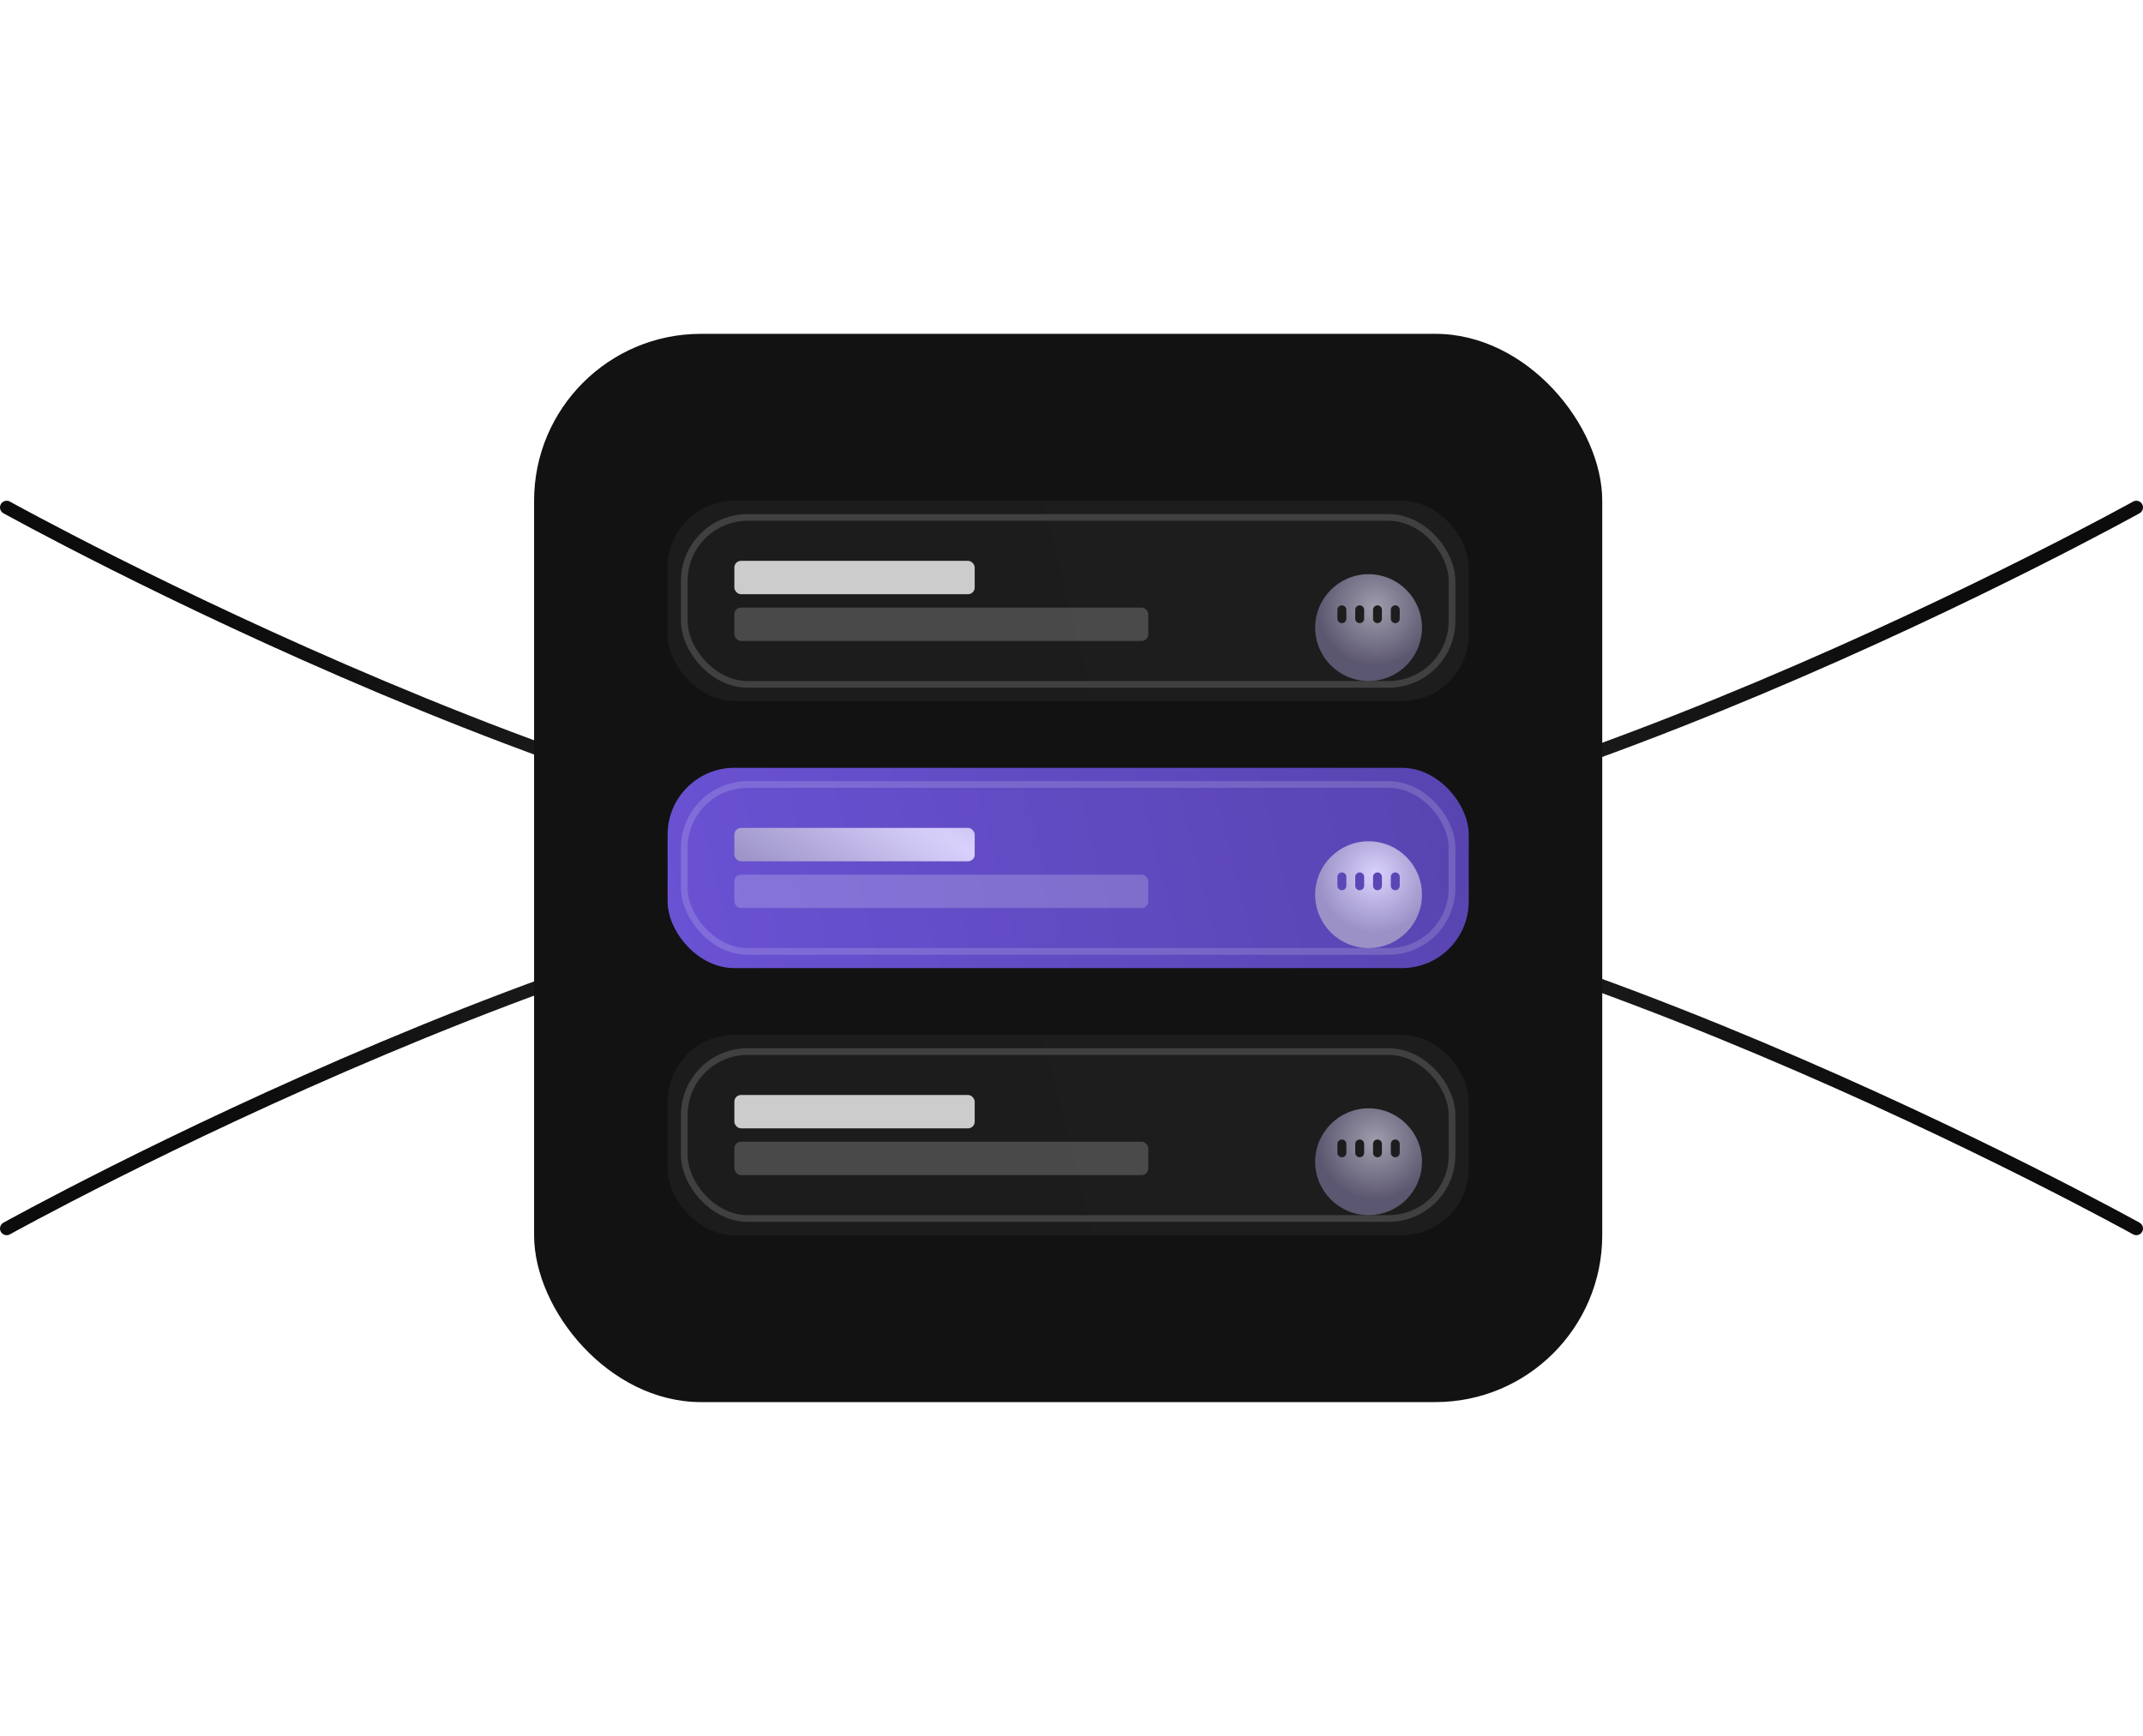 <?xml version="1.0" encoding="UTF-8"?> <svg xmlns="http://www.w3.org/2000/svg" width="321" height="260" viewBox="0 0 321 260" fill="none"><path d="M1 76C1 76 98.211 130 160.5 130C222.789 130 320 76 320 76" stroke="url(#paint0_linear_170_289)" stroke-width="2" stroke-linecap="round"></path><path d="M1 184C1 184 98.211 130 160.5 130C222.789 130 320 184 320 184" stroke="url(#paint1_linear_170_289)" stroke-width="2" stroke-linecap="round"></path><g filter="url(#filter0_d_170_289)"><rect x="80" y="50" width="160" height="160" rx="25" fill="#121212"></rect></g><rect x="100" y="115" width="120" height="30" rx="10" fill="url(#paint2_linear_170_289)"></rect><rect x="102.5" y="117.5" width="115" height="25" rx="9.5" stroke="white" stroke-opacity="0.16"></rect><g filter="url(#filter1_d_170_289)"><path d="M205 122C200.589 122 197 125.589 197 130C197 134.411 200.589 138 205 138C209.411 138 213 134.411 213 130C213 125.589 209.411 122 205 122ZM201.667 128.667C201.667 129.035 201.369 129.333 201 129.333C200.631 129.333 200.333 129.035 200.333 128.667V127.333C200.333 126.965 200.631 126.667 201 126.667C201.369 126.667 201.667 126.965 201.667 127.333V128.667ZM204.333 128.667C204.333 129.035 204.035 129.333 203.667 129.333C203.298 129.333 203 129.035 203 128.667V127.333C203 126.965 203.298 126.667 203.667 126.667C204.035 126.667 204.333 126.965 204.333 127.333V128.667ZM207 128.667C207 129.035 206.702 129.333 206.333 129.333C205.965 129.333 205.667 129.035 205.667 128.667V127.333C205.667 126.965 205.965 126.667 206.333 126.667C206.702 126.667 207 126.965 207 127.333V128.667ZM209.667 128.667C209.667 129.035 209.369 129.333 209 129.333C208.631 129.333 208.333 129.035 208.333 128.667V127.333C208.333 126.965 208.631 126.667 209 126.667C209.369 126.667 209.667 126.965 209.667 127.333V128.667Z" fill="url(#paint3_radial_170_289)"></path></g><rect x="110" y="124" width="36" height="5" rx="1" fill="url(#paint4_radial_170_289)"></rect><rect x="110" y="131" width="62" height="5" rx="1" fill="white" fill-opacity="0.2"></rect><rect x="100" y="75" width="120" height="30" rx="10" fill="url(#paint5_linear_170_289)"></rect><rect x="100" y="155" width="120" height="30" rx="10" fill="url(#paint6_linear_170_289)"></rect><rect x="102.5" y="77.5" width="115" height="25" rx="9.5" stroke="white" stroke-opacity="0.16"></rect><rect x="102.5" y="157.5" width="115" height="25" rx="9.5" stroke="white" stroke-opacity="0.16"></rect><g filter="url(#filter2_d_170_289)"><path d="M205 82C200.589 82 197 85.589 197 90C197 94.411 200.589 98 205 98C209.411 98 213 94.411 213 90C213 85.589 209.411 82 205 82ZM201.667 88.667C201.667 89.035 201.369 89.333 201 89.333C200.631 89.333 200.333 89.035 200.333 88.667V87.333C200.333 86.965 200.631 86.667 201 86.667C201.369 86.667 201.667 86.965 201.667 87.333V88.667ZM204.333 88.667C204.333 89.035 204.035 89.333 203.667 89.333C203.298 89.333 203 89.035 203 88.667V87.333C203 86.965 203.298 86.667 203.667 86.667C204.035 86.667 204.333 86.965 204.333 87.333V88.667ZM207 88.667C207 89.035 206.702 89.333 206.333 89.333C205.965 89.333 205.667 89.035 205.667 88.667V87.333C205.667 86.965 205.965 86.667 206.333 86.667C206.702 86.667 207 86.965 207 87.333V88.667ZM209.667 88.667C209.667 89.035 209.369 89.333 209 89.333C208.631 89.333 208.333 89.035 208.333 88.667V87.333C208.333 86.965 208.631 86.667 209 86.667C209.369 86.667 209.667 86.965 209.667 87.333V88.667Z" fill="url(#paint7_radial_170_289)"></path></g><g filter="url(#filter3_d_170_289)"><path d="M205 162C200.589 162 197 165.589 197 170C197 174.411 200.589 178 205 178C209.411 178 213 174.411 213 170C213 165.589 209.411 162 205 162ZM201.667 168.667C201.667 169.035 201.369 169.333 201 169.333C200.631 169.333 200.333 169.035 200.333 168.667V167.333C200.333 166.965 200.631 166.667 201 166.667C201.369 166.667 201.667 166.965 201.667 167.333V168.667ZM204.333 168.667C204.333 169.035 204.035 169.333 203.667 169.333C203.298 169.333 203 169.035 203 168.667V167.333C203 166.965 203.298 166.667 203.667 166.667C204.035 166.667 204.333 166.965 204.333 167.333V168.667ZM207 168.667C207 169.035 206.702 169.333 206.333 169.333C205.965 169.333 205.667 169.035 205.667 168.667V167.333C205.667 166.965 205.965 166.667 206.333 166.667C206.702 166.667 207 166.965 207 167.333V168.667ZM209.667 168.667C209.667 169.035 209.369 169.333 209 169.333C208.631 169.333 208.333 169.035 208.333 168.667V167.333C208.333 166.965 208.631 166.667 209 166.667C209.369 166.667 209.667 166.965 209.667 167.333V168.667Z" fill="url(#paint8_radial_170_289)"></path></g><rect x="110" y="84" width="36" height="5" rx="1" fill="#CCCCCC"></rect><rect x="110" y="164" width="36" height="5" rx="1" fill="#CCCCCC"></rect><rect x="110" y="91" width="62" height="5" rx="1" fill="white" fill-opacity="0.2"></rect><rect x="110" y="171" width="62" height="5" rx="1" fill="white" fill-opacity="0.2"></rect><defs><filter id="filter0_d_170_289" x="30" y="0" width="260" height="260" filterUnits="userSpaceOnUse" color-interpolation-filters="sRGB"><feFlood flood-opacity="0" result="BackgroundImageFix"></feFlood><feColorMatrix in="SourceAlpha" type="matrix" values="0 0 0 0 0 0 0 0 0 0 0 0 0 0 0 0 0 0 127 0" result="hardAlpha"></feColorMatrix><feOffset></feOffset><feGaussianBlur stdDeviation="25"></feGaussianBlur><feComposite in2="hardAlpha" operator="out"></feComposite><feColorMatrix type="matrix" values="0 0 0 0 0 0 0 0 0 0 0 0 0 0 0 0 0 0 0.35 0"></feColorMatrix><feBlend mode="normal" in2="BackgroundImageFix" result="effect1_dropShadow_170_289"></feBlend><feBlend mode="normal" in="SourceGraphic" in2="effect1_dropShadow_170_289" result="shape"></feBlend></filter><filter id="filter1_d_170_289" x="177" y="106" width="56" height="56" filterUnits="userSpaceOnUse" color-interpolation-filters="sRGB"><feFlood flood-opacity="0" result="BackgroundImageFix"></feFlood><feColorMatrix in="SourceAlpha" type="matrix" values="0 0 0 0 0 0 0 0 0 0 0 0 0 0 0 0 0 0 127 0" result="hardAlpha"></feColorMatrix><feOffset dy="4"></feOffset><feGaussianBlur stdDeviation="10"></feGaussianBlur><feComposite in2="hardAlpha" operator="out"></feComposite><feColorMatrix type="matrix" values="0 0 0 0 0 0 0 0 0 0 0 0 0 0 0 0 0 0 0.3 0"></feColorMatrix><feBlend mode="normal" in2="BackgroundImageFix" result="effect1_dropShadow_170_289"></feBlend><feBlend mode="normal" in="SourceGraphic" in2="effect1_dropShadow_170_289" result="shape"></feBlend></filter><filter id="filter2_d_170_289" x="177" y="66" width="56" height="56" filterUnits="userSpaceOnUse" color-interpolation-filters="sRGB"><feFlood flood-opacity="0" result="BackgroundImageFix"></feFlood><feColorMatrix in="SourceAlpha" type="matrix" values="0 0 0 0 0 0 0 0 0 0 0 0 0 0 0 0 0 0 127 0" result="hardAlpha"></feColorMatrix><feOffset dy="4"></feOffset><feGaussianBlur stdDeviation="10"></feGaussianBlur><feComposite in2="hardAlpha" operator="out"></feComposite><feColorMatrix type="matrix" values="0 0 0 0 0 0 0 0 0 0 0 0 0 0 0 0 0 0 0.3 0"></feColorMatrix><feBlend mode="normal" in2="BackgroundImageFix" result="effect1_dropShadow_170_289"></feBlend><feBlend mode="normal" in="SourceGraphic" in2="effect1_dropShadow_170_289" result="shape"></feBlend></filter><filter id="filter3_d_170_289" x="177" y="146" width="56" height="56" filterUnits="userSpaceOnUse" color-interpolation-filters="sRGB"><feFlood flood-opacity="0" result="BackgroundImageFix"></feFlood><feColorMatrix in="SourceAlpha" type="matrix" values="0 0 0 0 0 0 0 0 0 0 0 0 0 0 0 0 0 0 127 0" result="hardAlpha"></feColorMatrix><feOffset dy="4"></feOffset><feGaussianBlur stdDeviation="10"></feGaussianBlur><feComposite in2="hardAlpha" operator="out"></feComposite><feColorMatrix type="matrix" values="0 0 0 0 0 0 0 0 0 0 0 0 0 0 0 0 0 0 0.3 0"></feColorMatrix><feBlend mode="normal" in2="BackgroundImageFix" result="effect1_dropShadow_170_289"></feBlend><feBlend mode="normal" in="SourceGraphic" in2="effect1_dropShadow_170_289" result="shape"></feBlend></filter><linearGradient id="paint0_linear_170_289" x1="1" y1="94.479" x2="319.948" y2="90.308" gradientUnits="userSpaceOnUse"><stop offset="0.097" stop-color="#0C0C0C"></stop><stop offset="0.5" stop-color="#2D2D2D"></stop><stop offset="0.9" stop-color="#0C0C0C"></stop></linearGradient><linearGradient id="paint1_linear_170_289" x1="1" y1="165.521" x2="319.948" y2="169.692" gradientUnits="userSpaceOnUse"><stop offset="0.097" stop-color="#0C0C0C"></stop><stop offset="0.5" stop-color="#2D2D2D"></stop><stop offset="0.9" stop-color="#0C0C0C"></stop></linearGradient><linearGradient id="paint2_linear_170_289" x1="100" y1="145" x2="220" y2="115" gradientUnits="userSpaceOnUse"><stop stop-color="#6A52D4"></stop><stop offset="1" stop-color="#5844B0"></stop></linearGradient><radialGradient id="paint3_radial_170_289" cx="0" cy="0" r="1" gradientUnits="userSpaceOnUse" gradientTransform="translate(206 127) rotate(103.241) scale(8.732)"><stop stop-color="#DAD2FD"></stop><stop offset="1" stop-color="#9B91C6"></stop></radialGradient><radialGradient id="paint4_radial_170_289" cx="0" cy="0" r="1" gradientTransform="matrix(-37 0.417 -102.861 -64.085 148 129)" gradientUnits="userSpaceOnUse"><stop stop-color="#DAD2FD"></stop><stop offset="1" stop-color="#9B91C6"></stop></radialGradient><linearGradient id="paint5_linear_170_289" x1="100" y1="105" x2="220" y2="75" gradientUnits="userSpaceOnUse"><stop stop-color="#1C1C1C"></stop><stop offset="1" stop-color="#1D1D1D"></stop></linearGradient><linearGradient id="paint6_linear_170_289" x1="100" y1="185" x2="220" y2="155" gradientUnits="userSpaceOnUse"><stop stop-color="#1C1C1C"></stop><stop offset="1" stop-color="#1D1D1D"></stop></linearGradient><radialGradient id="paint7_radial_170_289" cx="0" cy="0" r="1" gradientUnits="userSpaceOnUse" gradientTransform="translate(206 87) rotate(103.241) scale(8.732)"><stop stop-color="#A09DAD"></stop><stop offset="1" stop-color="#5C5770"></stop></radialGradient><radialGradient id="paint8_radial_170_289" cx="0" cy="0" r="1" gradientUnits="userSpaceOnUse" gradientTransform="translate(206 167) rotate(103.241) scale(8.732)"><stop stop-color="#A09DAD"></stop><stop offset="1" stop-color="#5C5770"></stop></radialGradient></defs></svg> 